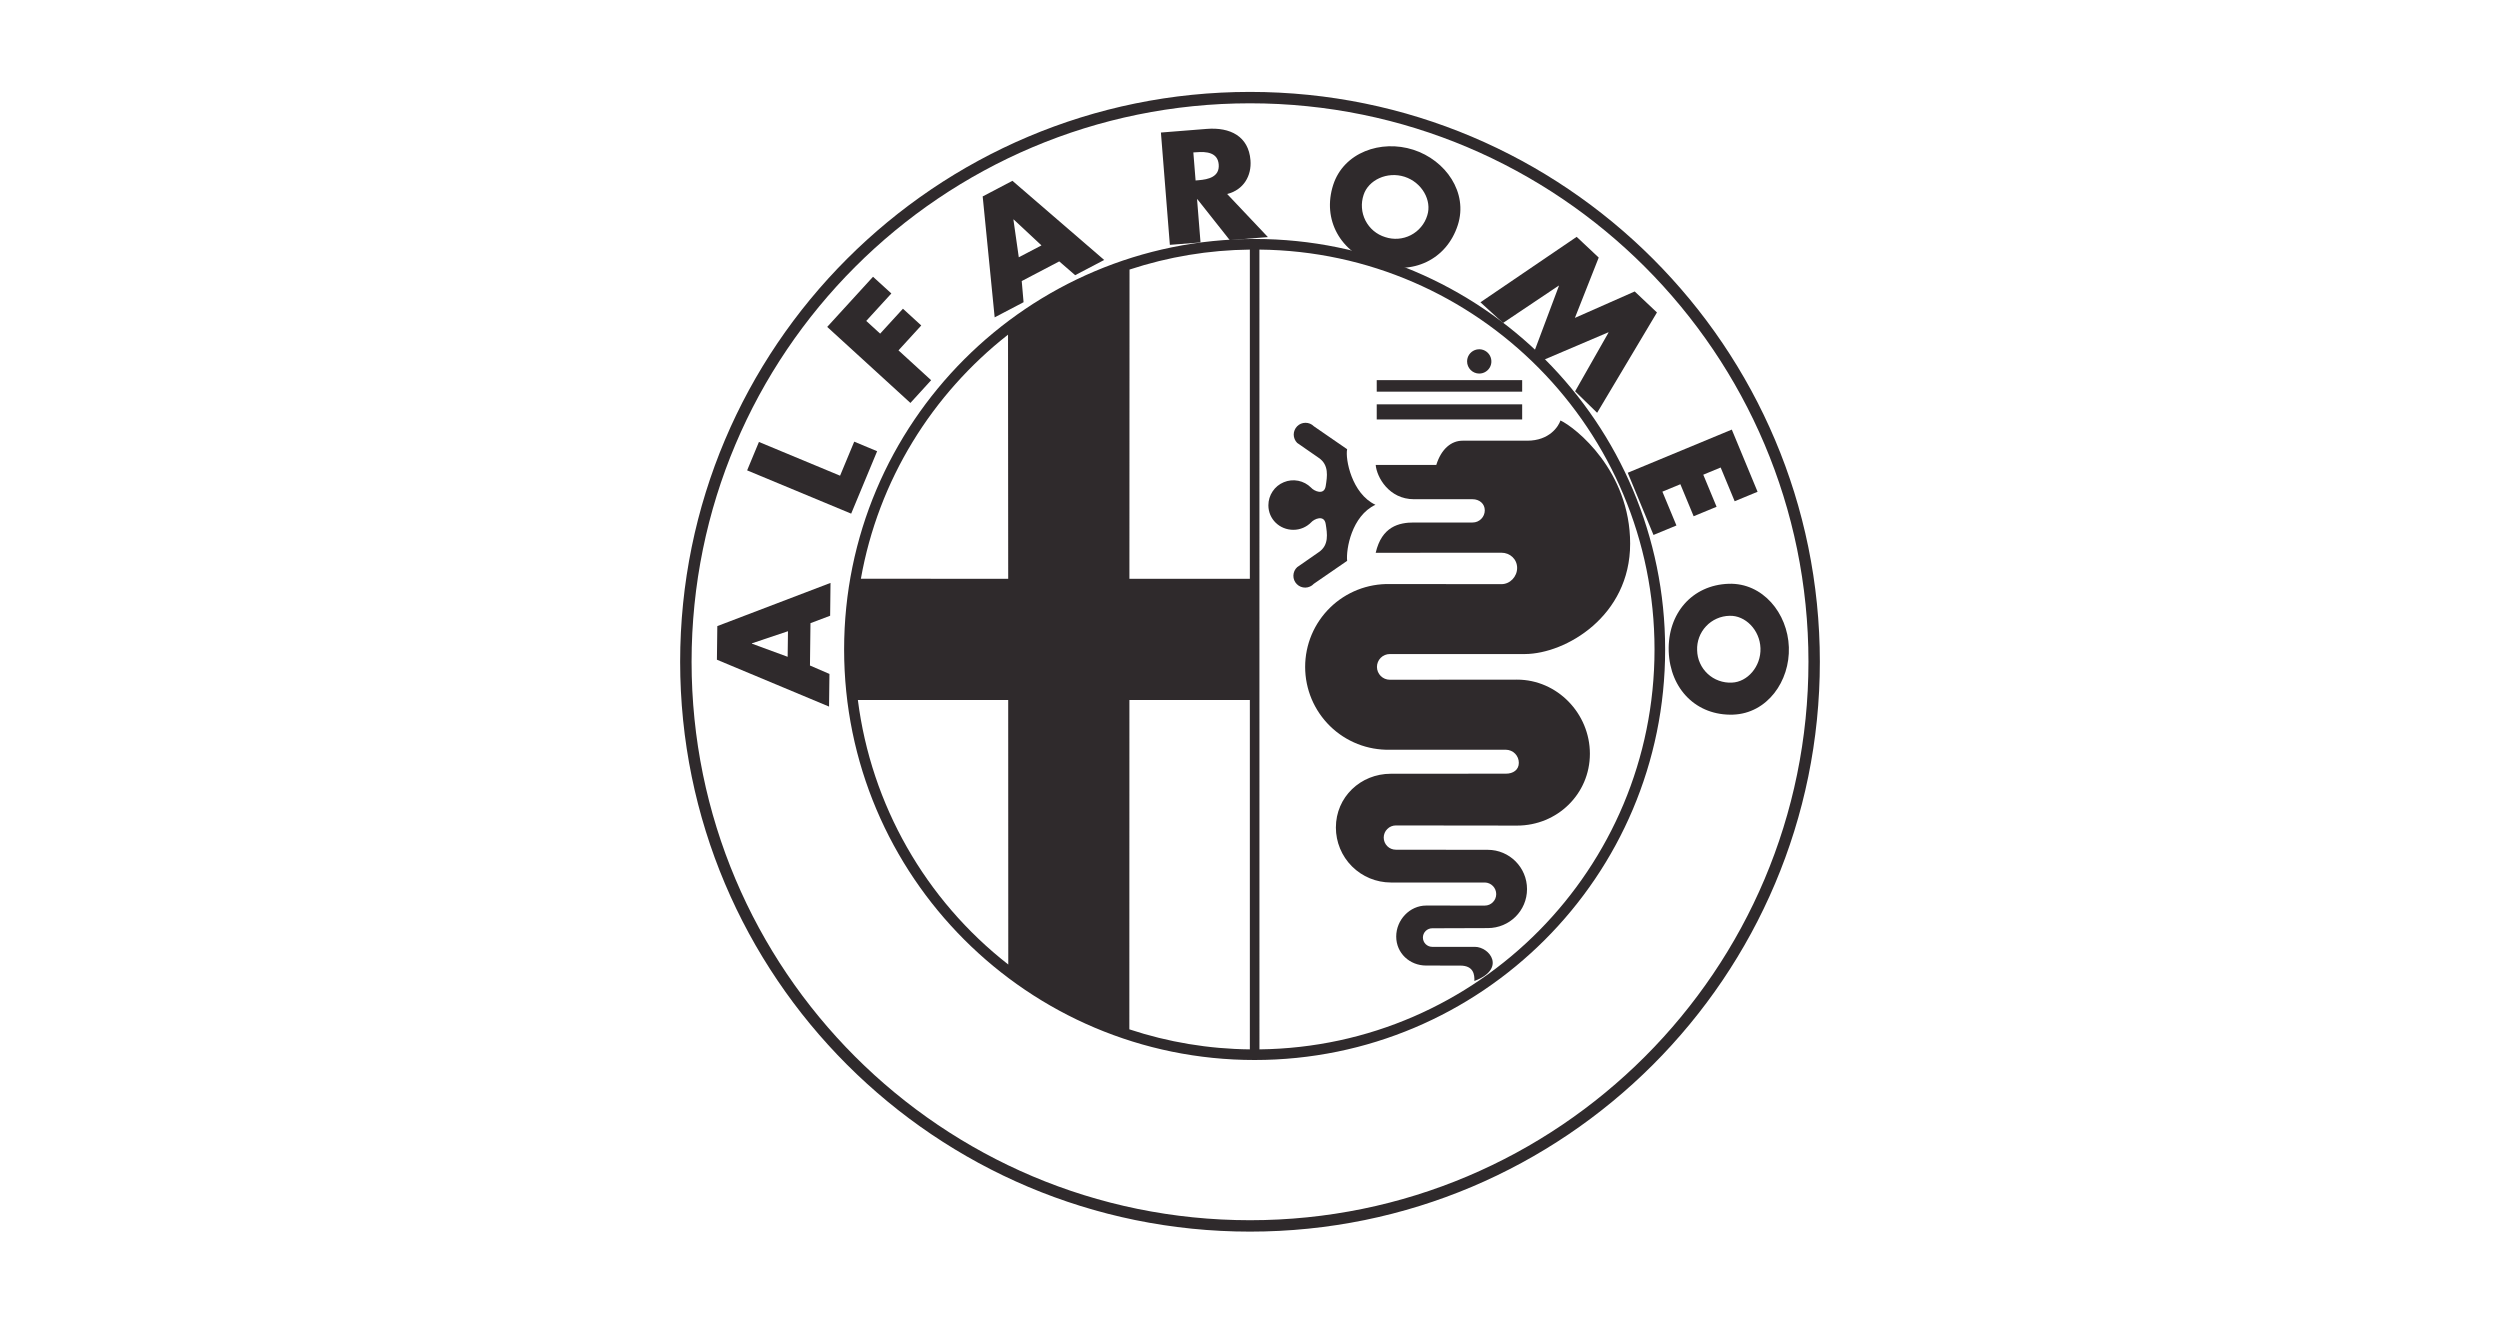 <?xml version="1.0" encoding="utf-8"?>
<svg xmlns="http://www.w3.org/2000/svg" fill="none" height="36" viewBox="0 0 68 36" width="68">
<g clip-path="url(#clip0_1197_26540)">
<path clip-rule="evenodd" d="M49.5 18C49.5 26.561 42.561 33.5 34 33.5C25.44 33.5 18.5 26.561 18.5 18C18.5 9.44 25.44 2.5 34 2.5C42.561 2.5 49.5 9.44 49.5 18ZM49.19 18C49.19 26.389 42.389 33.19 34 33.19C25.611 33.19 18.811 26.388 18.811 18C18.811 9.611 25.611 2.81 34 2.81C42.39 2.81 49.19 9.611 49.19 18Z" fill="#2F2A2C" fill-rule="evenodd"/>
<path clip-rule="evenodd" d="M45.292 17.666C45.292 23.833 40.292 28.832 34.126 28.832C27.959 28.832 22.96 23.833 22.96 17.666C22.96 11.5 27.959 6.5 34.126 6.5C40.292 6.5 45.292 11.5 45.292 17.666ZM34.236 28.543H34.257C34.25 28.543 34.243 28.543 34.236 28.543ZM34.257 28.543C40.206 28.473 45.003 23.63 45.003 17.666C45.003 11.696 40.193 6.848 34.256 6.789L34.257 28.543ZM23.334 19.04C23.695 21.884 25.165 24.47 27.425 26.235L27.423 19.04H23.334ZM27.423 15.743L27.418 9.103C25.356 10.721 23.892 13.054 23.416 15.742L27.423 15.743ZM30.72 15.743H33.996V6.789C32.883 6.801 31.779 6.984 30.723 7.332L30.72 15.743ZM30.718 27.998C31.776 28.348 32.882 28.532 33.996 28.543V19.04H30.72L30.718 27.998Z" fill="#2F2A2C" fill-rule="evenodd"/>
<path clip-rule="evenodd" d="M22.561 18.331L22.031 18.102L22.045 16.95L22.58 16.748L22.59 15.855L19.511 17.03L19.5 17.944L22.55 19.219L22.561 18.331ZM20.453 17.508V17.498L21.433 17.169L21.424 17.865L20.453 17.508Z" fill="#2F2A2C" fill-rule="evenodd"/>
<path d="M23.235 12.013L22.85 12.939L20.643 12.021L20.322 12.794L23.152 13.971L23.858 12.273L23.235 12.013Z" fill="#2F2A2C"/>
<path d="M23.94 9.075L23.562 8.729L24.245 7.982L23.746 7.528L22.5 8.892L24.763 10.96L25.327 10.342L24.439 9.53L25.058 8.853L24.56 8.397L23.94 9.075Z" fill="#2F2A2C"/>
<path clip-rule="evenodd" d="M27.841 8.22L27.791 7.645L28.811 7.11L29.244 7.485L30.034 7.071L27.538 4.918L26.729 5.343L27.055 8.632L27.841 8.22ZM27.565 5.973L27.573 5.97L28.328 6.675L27.711 6.998L27.565 5.973Z" fill="#2F2A2C" fill-rule="evenodd"/>
<path clip-rule="evenodd" d="M33.449 6.531L34.487 6.449L33.379 5.277C33.828 5.164 34.047 4.78 34.013 4.358C33.962 3.705 33.458 3.456 32.824 3.506L31.577 3.605L31.82 6.66L32.654 6.594L32.56 5.419L32.569 5.419L33.449 6.531ZM32.6 4.902L32.52 4.909L32.459 4.146L32.54 4.141C32.812 4.119 33.123 4.143 33.149 4.475C33.175 4.808 32.873 4.881 32.6 4.902Z" fill="#2F2A2C" fill-rule="evenodd"/>
<path clip-rule="evenodd" d="M37.439 7.185C38.423 7.501 39.349 7.065 39.653 6.12C39.936 5.238 39.324 4.357 38.442 4.073C37.56 3.79 36.548 4.147 36.263 5.029C35.959 5.974 36.456 6.868 37.439 7.185ZM37.045 5.654C37.036 5.534 37.052 5.414 37.09 5.3C37.22 4.898 37.729 4.655 38.205 4.808C38.68 4.962 38.952 5.455 38.822 5.858C38.788 5.973 38.73 6.08 38.653 6.172C38.576 6.265 38.481 6.341 38.374 6.396C38.267 6.451 38.15 6.484 38.03 6.493C37.91 6.502 37.79 6.487 37.676 6.449C37.561 6.414 37.454 6.355 37.362 6.278C37.27 6.201 37.195 6.105 37.14 5.998C37.086 5.891 37.053 5.774 37.045 5.654Z" fill="#2F2A2C" fill-rule="evenodd"/>
<path d="M43.485 7.006L42.885 6.442L40.268 8.222L40.882 8.785L42.397 7.769L42.403 7.775L41.731 9.566L41.974 9.794L43.746 9.039L43.752 9.045L42.843 10.644L43.442 11.228L45.069 8.499L44.464 7.928L42.837 8.647L43.485 7.006Z" fill="#2F2A2C"/>
<path d="M46.329 12.912L46.802 12.716L47.183 13.634L47.806 13.376L47.105 11.685L44.274 12.859L44.975 14.551L45.599 14.293L45.217 13.373L45.706 13.171L46.067 14.042L46.691 13.784L46.329 12.912Z" fill="#2F2A2C"/>
<path clip-rule="evenodd" d="M45.389 17.717C45.426 18.75 46.15 19.472 47.141 19.438C48.068 19.405 48.689 18.529 48.657 17.604C48.625 16.678 47.945 15.848 47.019 15.879C46.028 15.913 45.355 16.684 45.389 17.717ZM46.696 16.827C46.806 16.778 46.925 16.752 47.045 16.75C47.468 16.735 47.868 17.131 47.885 17.631C47.902 18.13 47.53 18.552 47.107 18.567C46.987 18.573 46.867 18.555 46.754 18.514C46.641 18.474 46.537 18.41 46.449 18.328C46.361 18.247 46.29 18.148 46.241 18.038C46.191 17.929 46.165 17.81 46.162 17.69C46.157 17.57 46.175 17.45 46.217 17.337C46.259 17.224 46.323 17.121 46.405 17.034C46.487 16.946 46.586 16.876 46.696 16.827Z" fill="#2F2A2C" fill-rule="evenodd"/>
<path d="M37.447 11.41H41.403V10.998H37.447V11.41ZM37.447 10.654H41.403V10.339H37.447V10.654ZM40.235 10.161C40.301 10.161 40.364 10.142 40.419 10.105C40.473 10.069 40.516 10.018 40.541 9.957C40.566 9.897 40.572 9.83 40.559 9.766C40.547 9.702 40.515 9.643 40.469 9.597C40.423 9.551 40.364 9.519 40.3 9.506C40.236 9.494 40.169 9.5 40.109 9.525C40.048 9.55 39.997 9.593 39.96 9.647C39.924 9.701 39.905 9.765 39.905 9.831C39.905 9.918 39.94 10.002 40.002 10.064C40.064 10.126 40.148 10.161 40.235 10.161ZM38.793 26.263C38.342 26.263 37.977 25.925 37.977 25.474C37.977 25.024 38.342 24.631 38.793 24.631L40.386 24.632C40.558 24.632 40.697 24.492 40.697 24.32C40.697 24.237 40.665 24.157 40.606 24.098C40.548 24.039 40.469 24.005 40.386 24.004H37.831C37.434 24.003 37.054 23.846 36.773 23.565C36.493 23.285 36.336 22.904 36.336 22.508C36.336 21.682 37.005 21.046 37.831 21.046L40.962 21.044C41.156 21.044 41.312 20.942 41.312 20.75C41.313 20.656 41.276 20.566 41.211 20.499C41.145 20.433 41.056 20.394 40.962 20.393H37.804C37.504 20.399 37.205 20.346 36.926 20.236C36.647 20.125 36.392 19.961 36.178 19.751C35.963 19.541 35.793 19.29 35.676 19.014C35.56 18.737 35.5 18.44 35.5 18.14C35.5 17.839 35.56 17.542 35.676 17.265C35.793 16.989 35.963 16.738 36.178 16.528C36.392 16.318 36.647 16.154 36.926 16.043C37.205 15.933 37.504 15.88 37.804 15.886L40.839 15.889C41.075 15.889 41.266 15.684 41.266 15.448C41.266 15.211 41.075 15.034 40.839 15.034L37.419 15.036C37.584 14.322 38.051 14.211 38.462 14.212H40.055C40.099 14.212 40.142 14.204 40.182 14.187C40.222 14.17 40.258 14.146 40.289 14.115C40.32 14.085 40.344 14.048 40.361 14.008C40.377 13.968 40.386 13.925 40.386 13.881C40.386 13.7 40.238 13.579 40.055 13.579H38.462C37.776 13.579 37.447 12.975 37.419 12.646H39.067C39.204 12.206 39.479 11.987 39.781 11.987H41.539C42.143 11.987 42.39 11.602 42.445 11.437C42.857 11.629 44.34 12.811 44.34 14.788C44.34 16.766 42.583 17.782 41.483 17.79H37.803C37.71 17.79 37.621 17.827 37.556 17.892C37.49 17.958 37.453 18.047 37.453 18.14C37.453 18.232 37.49 18.321 37.556 18.387C37.621 18.452 37.71 18.489 37.803 18.489L41.264 18.486C42.358 18.486 43.245 19.408 43.245 20.502C43.245 21.596 42.358 22.456 41.264 22.456L37.967 22.452C37.88 22.452 37.795 22.487 37.734 22.549C37.672 22.61 37.637 22.695 37.637 22.782C37.637 22.87 37.672 22.954 37.734 23.016C37.795 23.078 37.88 23.112 37.967 23.112L40.467 23.115C41.057 23.115 41.535 23.593 41.535 24.183C41.535 24.774 41.057 25.244 40.467 25.244L38.956 25.249C38.889 25.249 38.825 25.276 38.777 25.323C38.73 25.37 38.703 25.434 38.703 25.502C38.703 25.568 38.73 25.633 38.777 25.68C38.825 25.727 38.889 25.754 38.956 25.754H40.117C40.522 25.756 40.975 26.353 40.103 26.683C40.11 26.511 40.083 26.264 39.718 26.264C39.356 26.264 38.793 26.263 38.793 26.263Z" fill="#2F2A2C"/>
<path d="M37.412 13.73C36.766 14.033 36.609 14.938 36.642 15.255L35.736 15.879C35.707 15.911 35.672 15.937 35.632 15.954C35.593 15.972 35.55 15.982 35.507 15.983C35.464 15.984 35.421 15.976 35.381 15.96C35.341 15.944 35.305 15.92 35.274 15.889C35.243 15.858 35.219 15.822 35.203 15.782C35.187 15.742 35.179 15.699 35.18 15.656C35.181 15.613 35.191 15.57 35.208 15.531C35.226 15.491 35.251 15.456 35.283 15.427L35.867 15.021C36.155 14.829 36.1 14.513 36.059 14.252C36.018 13.991 35.744 14.114 35.66 14.211C35.538 14.334 35.368 14.411 35.18 14.411C34.804 14.411 34.5 14.12 34.5 13.744C34.5 13.609 34.54 13.478 34.615 13.366C34.689 13.254 34.795 13.167 34.92 13.116C35.044 13.064 35.181 13.051 35.312 13.077C35.444 13.103 35.565 13.168 35.66 13.263C35.743 13.359 36.018 13.483 36.059 13.222C36.1 12.961 36.155 12.645 35.867 12.452L35.283 12.047C35.253 12.017 35.23 11.982 35.214 11.943C35.198 11.904 35.189 11.863 35.189 11.82C35.189 11.778 35.198 11.737 35.214 11.698C35.23 11.659 35.253 11.624 35.283 11.594C35.313 11.564 35.348 11.54 35.387 11.524C35.426 11.508 35.468 11.5 35.51 11.5C35.552 11.5 35.593 11.508 35.632 11.524C35.671 11.54 35.707 11.564 35.736 11.594L36.642 12.219C36.587 12.481 36.766 13.428 37.412 13.73Z" fill="#2F2A2C"/>
</g>
<defs>
<clipPath id="clip0_1197_26540">
<rect fill="white" height="31" transform="translate(18.5 2.5)" width="31"/>
</clipPath>
</defs>
</svg>
